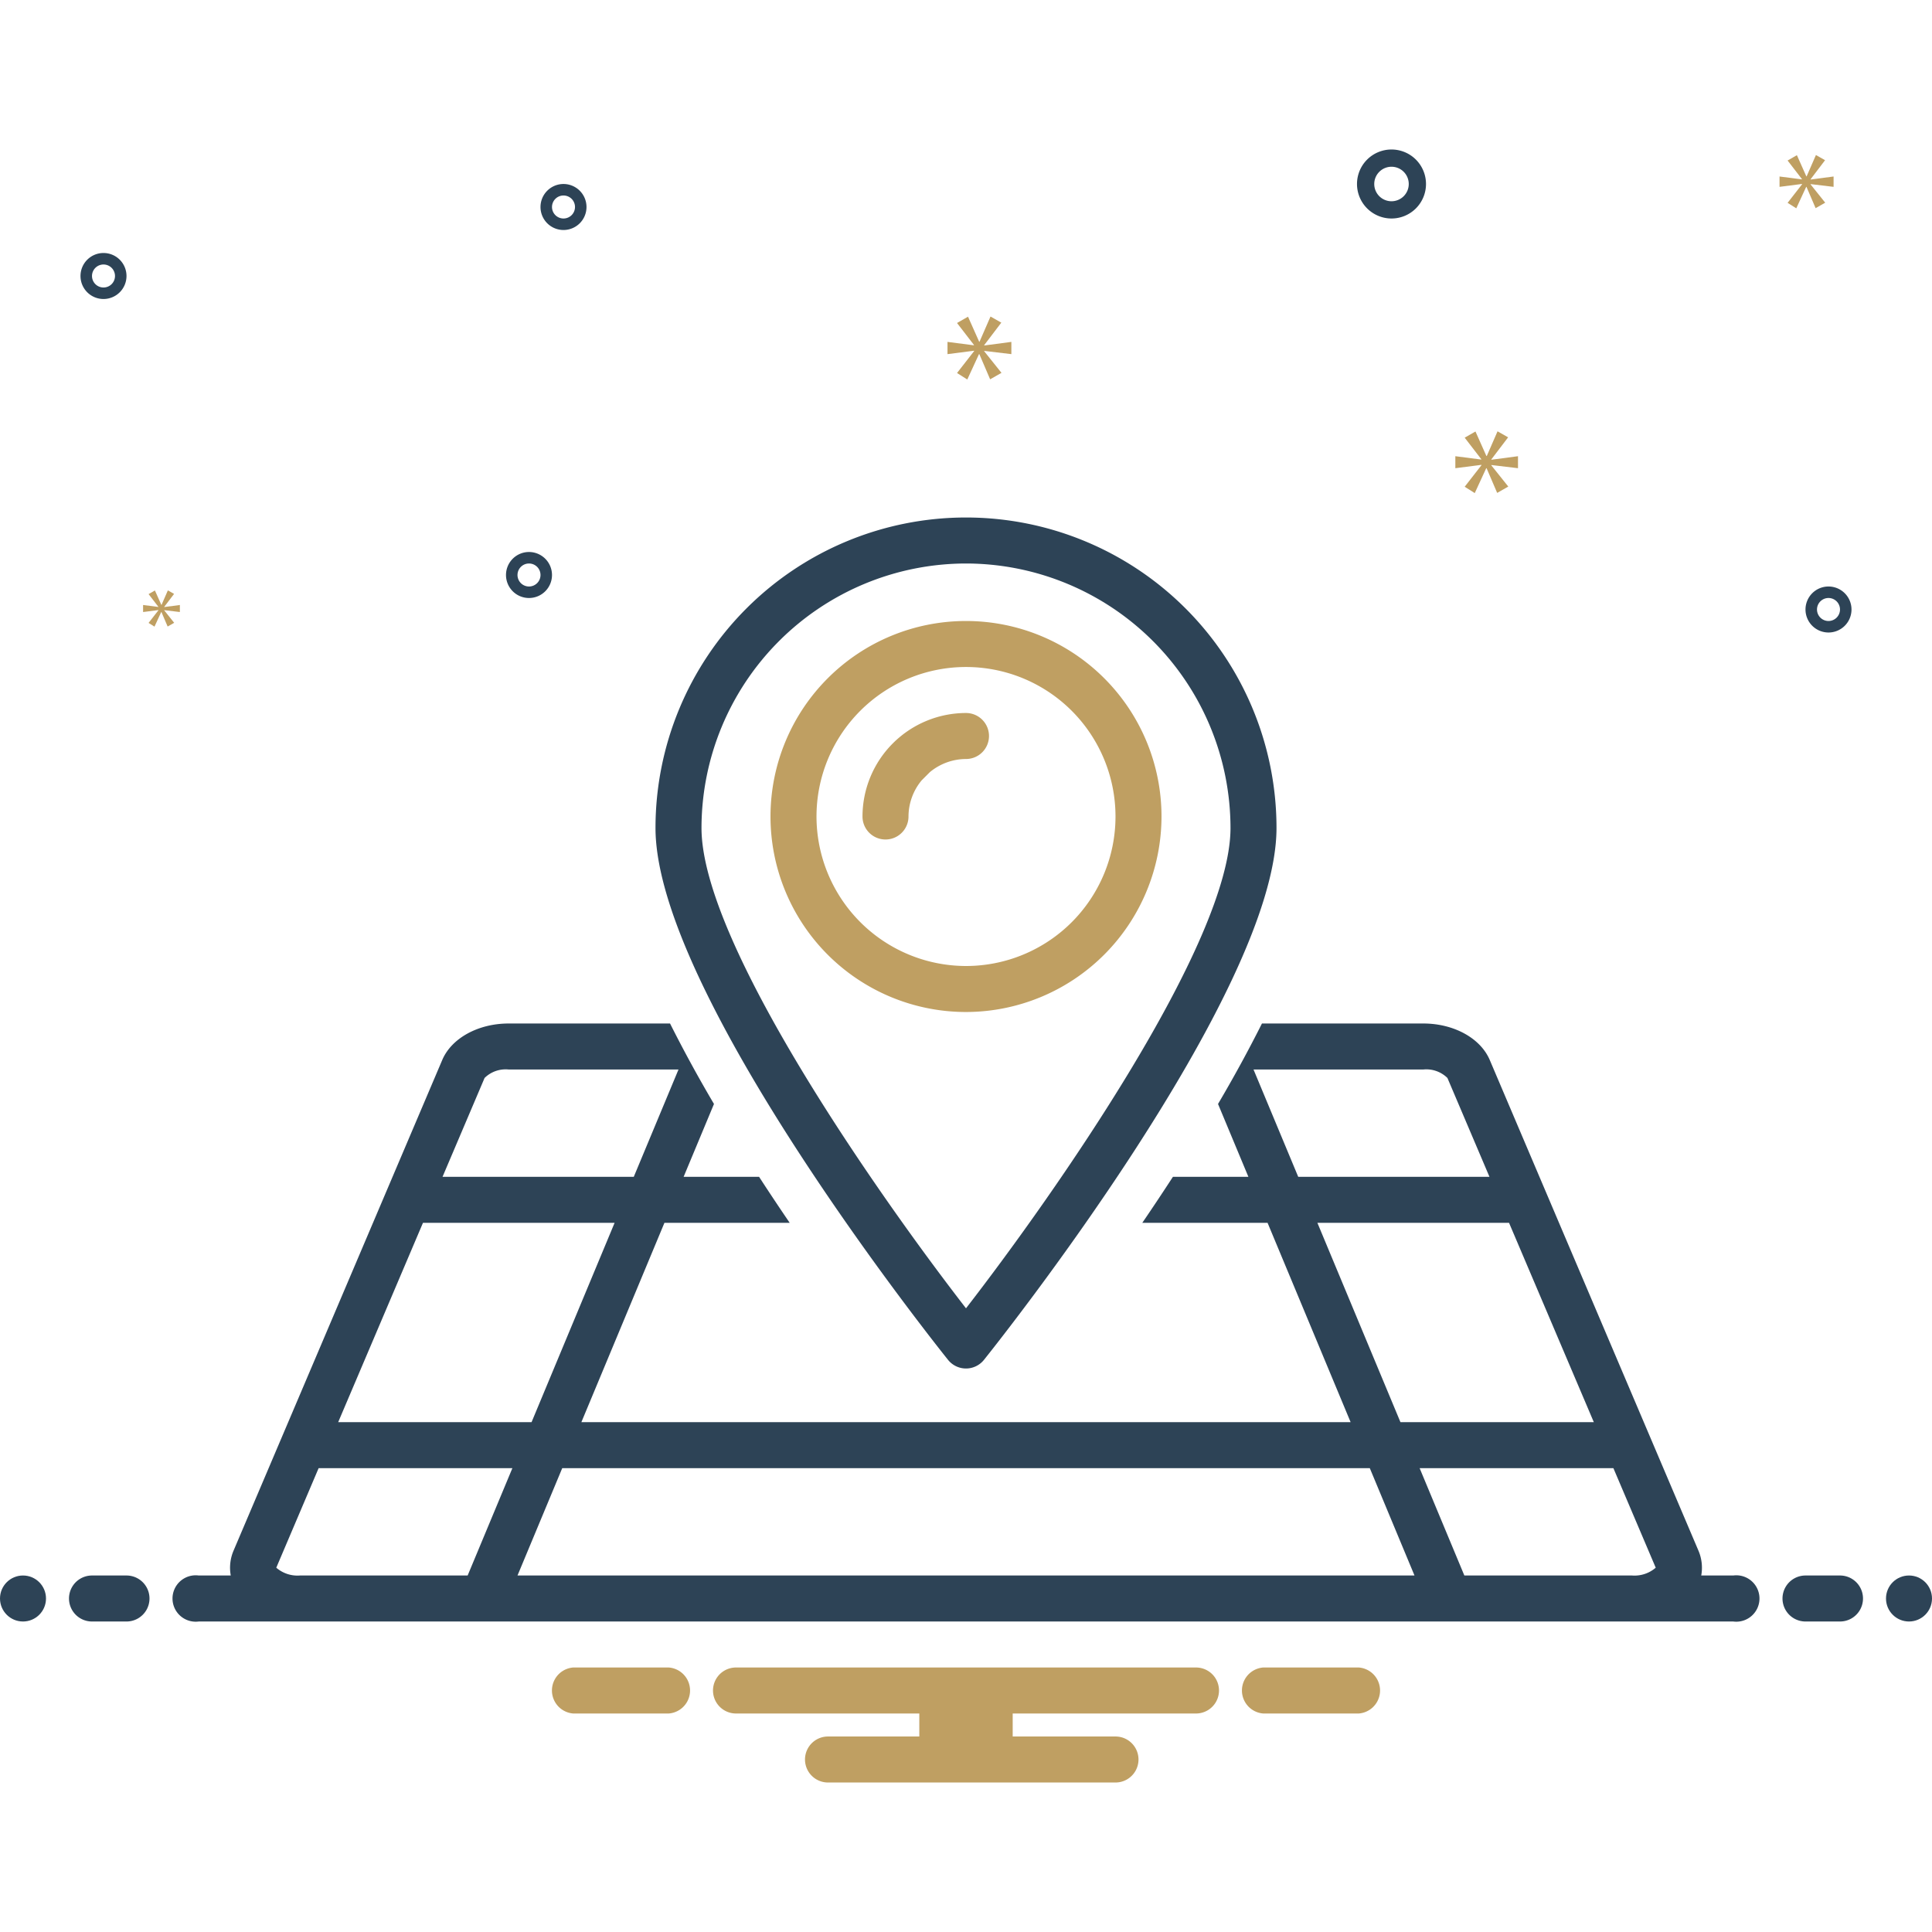 <svg xmlns="http://www.w3.org/2000/svg" version="1.1" xmlns:xlink="http://www.w3.org/1999/xlink" width="512" height="512" x="0" y="0" viewBox="0 0 168 168" style="enable-background:new 0 0 512 512" xml:space="preserve" class=""><g><path fill="#2d4356" d="M84 119a2 2 0 0 0 1.56-.749C86.6 116.955 111 86.345 111 72a27 27 0 0 0-54 0c0 14.345 24.4 44.955 25.44 46.251A2 2 0 0 0 84 119zm0-70a23.026 23.026 0 0 1 23 23c0 10.003-15.367 31.91-23 41.766C76.366 103.913 61 82.008 61 72a23.026 23.026 0 0 1 23-23z" opacity="1" data-original="#2d4356" class=""></path><path fill="#bf9f62" d="M101 71a17 17 0 1 0-17 17 17.02 17.02 0 0 0 17-17zm-30 0a13 13 0 1 1 13 13 13.015 13.015 0 0 1-13-13z" opacity="1" data-original="#0bceb2" class=""></path><path fill="#bf9f62" d="M86 64a2 2 0 0 0-2-2 9.01 9.01 0 0 0-9 9 2 2 0 0 0 4 0 4.95 4.95 0 0 1 1.146-3.146l.708-.708A4.951 4.951 0 0 1 84 66a2 2 0 0 0 2-2z" opacity="1" data-original="#0bceb2" class=""></path><g fill="#2d4356"><path d="M121 19a3 3 0 1 0-3-3 3.003 3.003 0 0 0 3 3zm0-4.5a1.5 1.5 0 1 1-1.5 1.5 1.501 1.501 0 0 1 1.5-1.5zM46 48a2 2 0 1 0 2 2 2.002 2.002 0 0 0-2-2zm0 3a1 1 0 1 1 1-1 1.001 1.001 0 0 1-1 1zM49 16a2 2 0 1 0 2 2 2.002 2.002 0 0 0-2-2zm0 3a1 1 0 1 1 1-1 1.001 1.001 0 0 1-1 1zM159 51a2 2 0 1 0 2 2 2.002 2.002 0 0 0-2-2zm0 3a1 1 0 1 1 1-1 1.001 1.001 0 0 1-1 1zM11 24a2 2 0 1 0-2 2 2.002 2.002 0 0 0 2-2zm-3 0a1 1 0 1 1 1 1 1.001 1.001 0 0 1-1-1z" fill="#2d4356" opacity="1" data-original="#2d4356" class=""></path></g><path fill="#bf9f62" d="m85.583 30.011 1.487-1.955-.939-.532-.954 2.19h-.032l-.97-2.175-.955.548 1.471 1.909v.031l-2.3-.297v1.064l2.316-.297v.031l-1.487 1.908.892.564 1.018-2.206h.03l.939 2.19.986-.563-1.502-1.878v-.031l2.362.282V29.73l-2.362.312zM13.777 53.067l-.857 1.099.514.324.586-1.27h.018l.54 1.261.568-.324-.865-1.082v-.018l1.36.163v-.613l-1.36.18v-.018l.856-1.126-.54-.306-.55 1.261h-.018l-.558-1.253-.551.316.848 1.099v.018l-1.325-.171v.613l1.334-.171zM132 40.713V39.67l-2.317.307v-.031l1.459-1.918-.921-.522-.936 2.148h-.032l-.951-2.133-.937.538 1.443 1.872v.031l-2.256-.292v1.043l2.271-.291v.031l-1.458 1.872.875.553.998-2.165h.03l.921 2.149.967-.552-1.473-1.842v-.031zM157.443 15.586l1.258-1.655-.794-.45-.808 1.853h-.027l-.82-1.84-.808.464 1.245 1.615v.026l-1.947-.251v.9l1.96-.252v.027l-1.258 1.615.754.477.862-1.867h.025l.795 1.853.834-.476-1.271-1.589v-.027l1.999.239v-.9l-1.999.264z" opacity="1" data-original="#0bceb2" class=""></path><circle cx="2" cy="139" r="2" fill="#2d4356" opacity="1" data-original="#2d4356" class=""></circle><path fill="#2d4356" d="M11 137H8a2 2 0 0 0 0 4h3a2 2 0 0 0 0-4zM160 137h-3a2 2 0 0 0 0 4h3a2 2 0 0 0 0-4z" opacity="1" data-original="#2d4356" class=""></path><circle cx="166" cy="139" r="2" fill="#2d4356" opacity="1" data-original="#2d4356" class=""></circle><path fill="#bf9f62" d="M118.154 145h-8.308a2.006 2.006 0 0 0 0 4h8.308a2.006 2.006 0 0 0 0-4zM58.154 145h-8.308a2.006 2.006 0 0 0 0 4h8.308a2.006 2.006 0 0 0 0-4zM104 145H64a2 2 0 0 0 0 4h15.94v2H72a2 2 0 0 0 0 4h25a2 2 0 0 0 0-4h-8.94v-2H104a2 2 0 0 0 0-4z" opacity="1" data-original="#0bceb2" class=""></path><path fill="#2d4356" d="M150.721 137h-2.787a3.78 3.78 0 0 0-.244-2.163L129.543 92.17c-.807-1.896-3.127-3.17-5.774-3.17h-14.034a118.24 118.24 0 0 1-3.82 6.997l2.641 6.336h-6.563a206.421 206.421 0 0 1-2.663 4h10.893l7.222 17.333h-66.89l7.222-17.333H68.67a206.883 206.883 0 0 1-2.663-4h-6.562l2.64-6.336A118.313 118.313 0 0 1 58.265 89H44.231c-2.647 0-4.967 1.274-5.774 3.17L20.31 134.837a3.78 3.78 0 0 0-.244 2.163h-2.787a2.017 2.017 0 1 0 0 4H150.72a2.017 2.017 0 1 0 0-4zm-41.72-44h14.768a2.618 2.618 0 0 1 2.094.736l3.656 8.597h-16.63zm5.555 13.334h16.665l7.372 17.332h-16.815zM42.137 93.736A2.616 2.616 0 0 1 44.231 93H59l-3.89 9.334H38.48zm-5.357 12.597h16.664l-7.222 17.334H29.407zM26.084 137a2.814 2.814 0 0 1-2.06-.678l3.682-8.655h16.849L40.665 137zM45 137l3.89-9.334h70.223L123 137zm82.335 0-3.889-9.334h16.849l3.681 8.656a2.814 2.814 0 0 1-2.06.678z" opacity="1" data-original="#2d4356" class=""></path></g></svg>